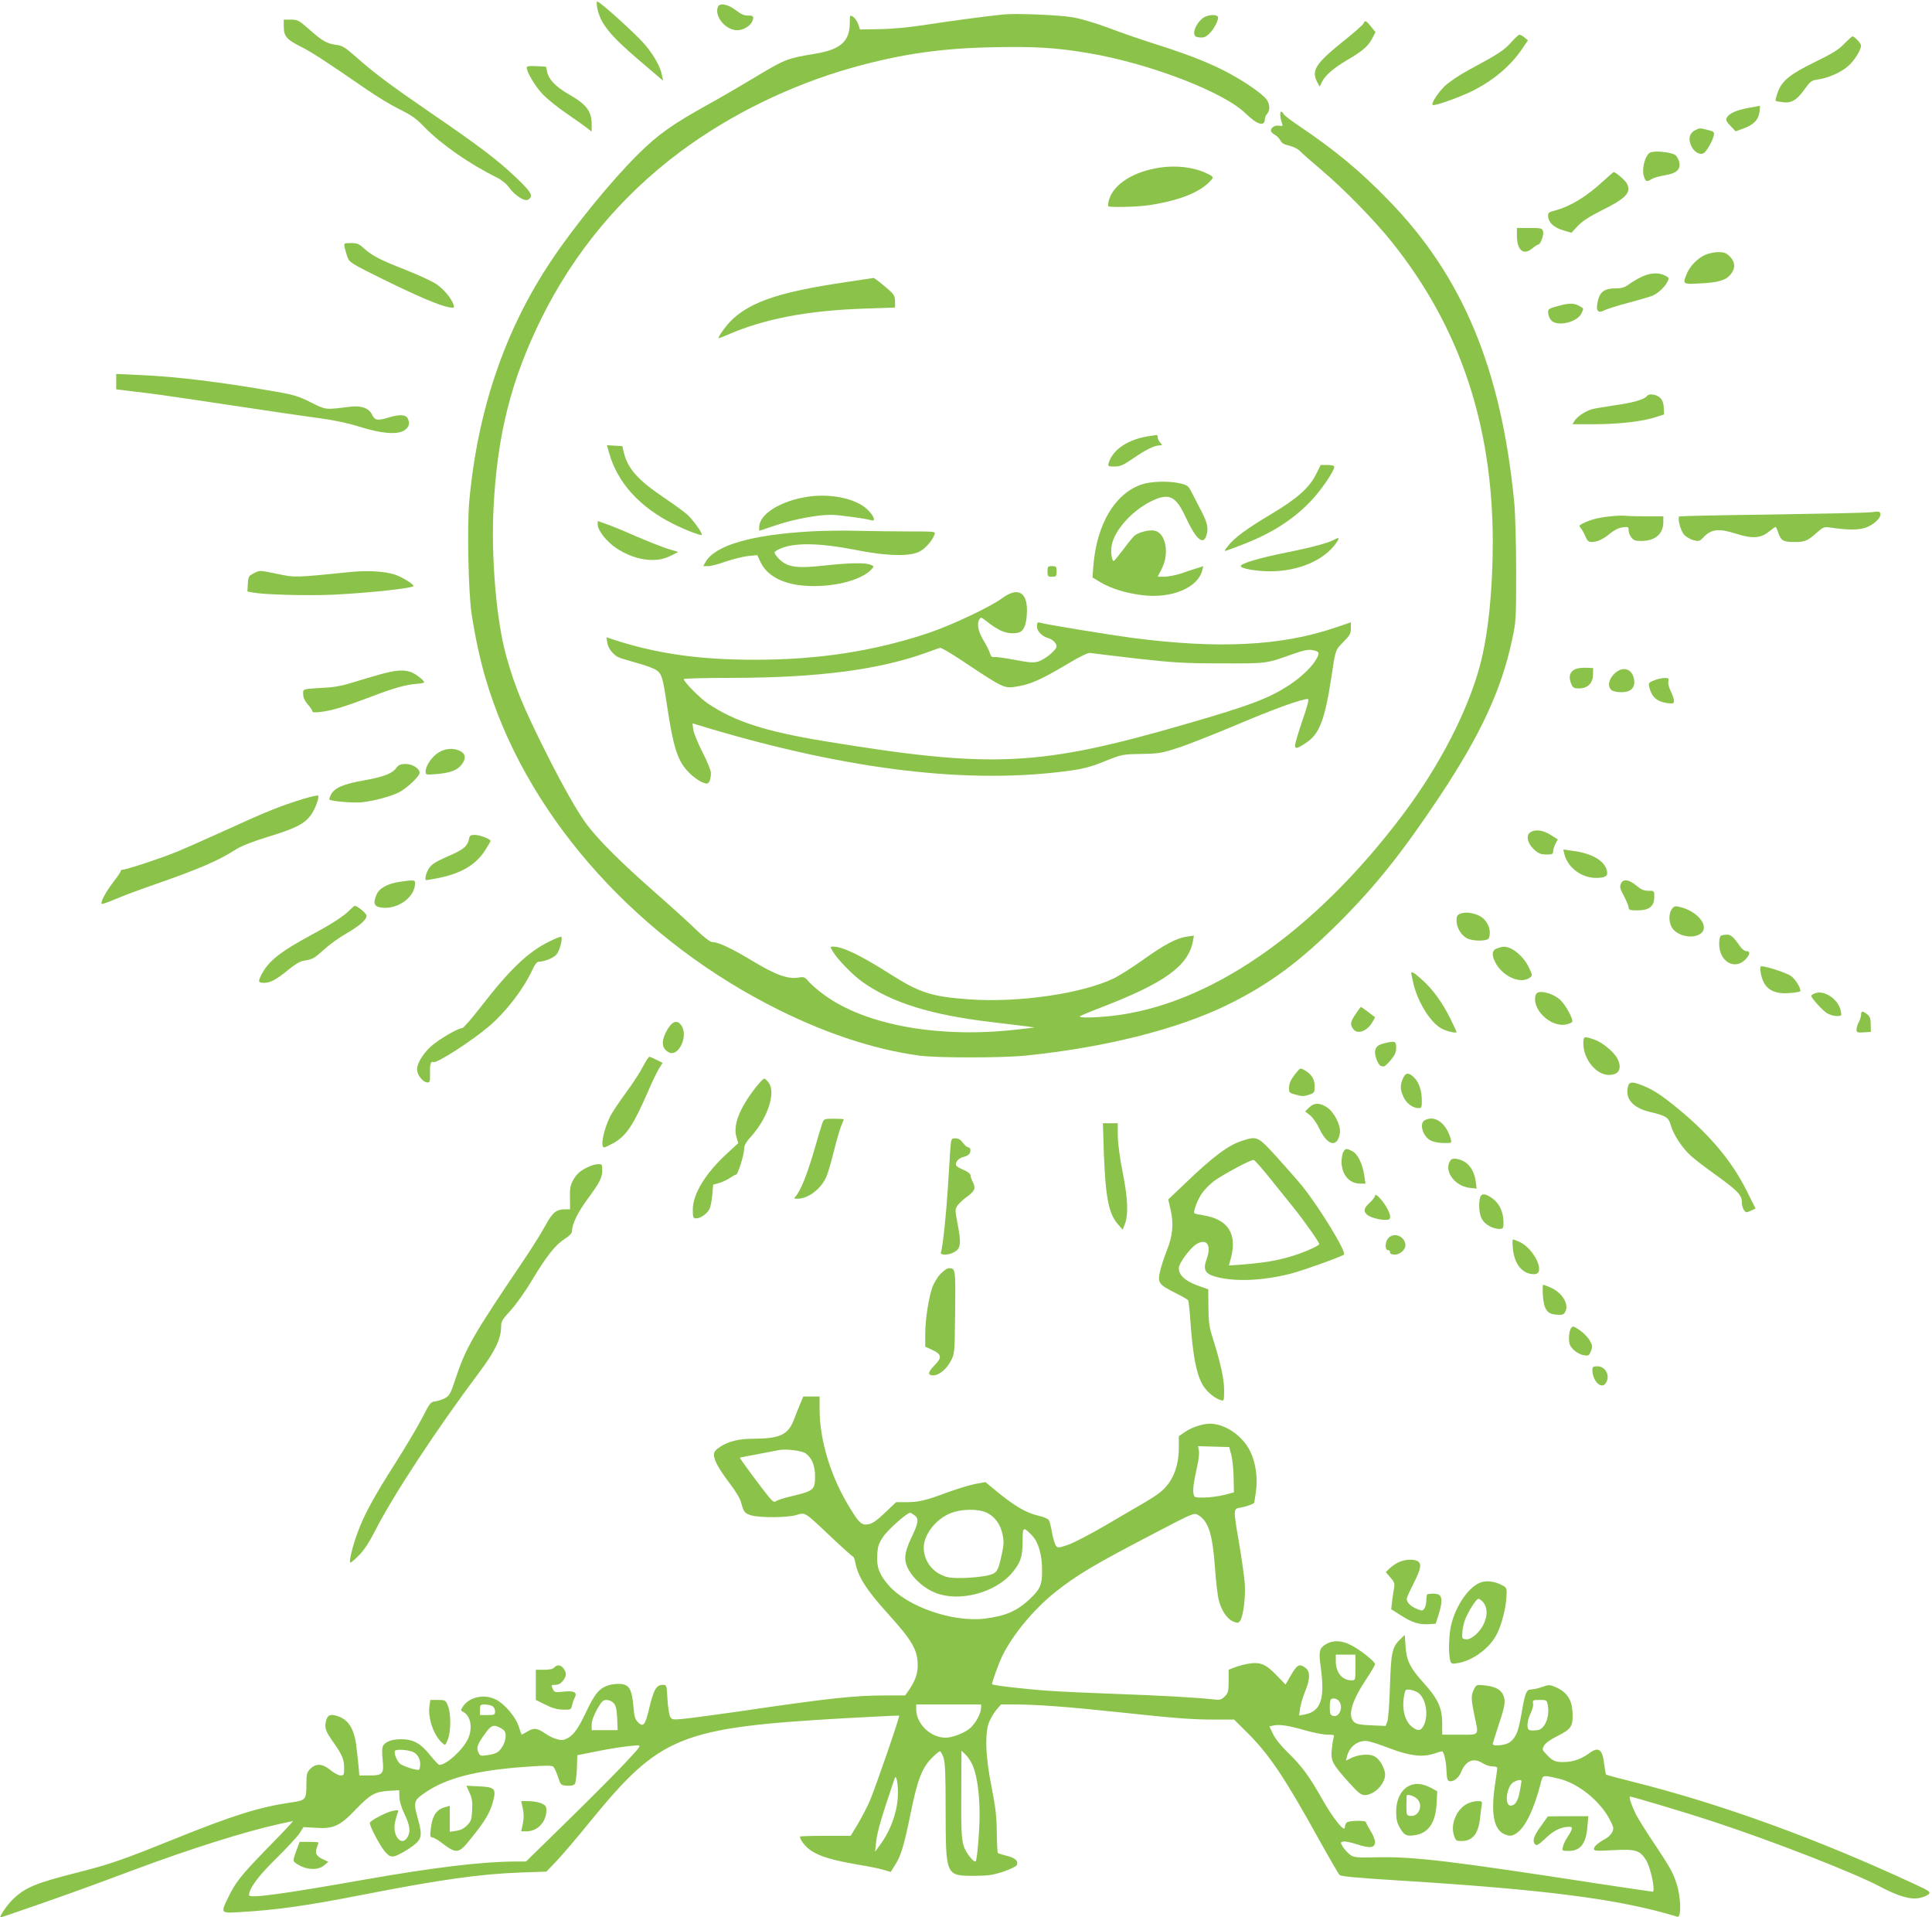 <?xml version="1.0" standalone="no"?>
<!DOCTYPE svg PUBLIC "-//W3C//DTD SVG 20010904//EN"
 "http://www.w3.org/TR/2001/REC-SVG-20010904/DTD/svg10.dtd">
<svg version="1.0" xmlns="http://www.w3.org/2000/svg"
 width="1280pt" height="1270pt" viewBox="0 0 1280 1270"
 preserveAspectRatio="xMidYMid meet">
<g transform="translate(0,1270) scale(0.1,-0.1)"
fill="#8bc34a" stroke="none">
<path d="M3956 12653 c19 -107 83 -186 284 -357 58 -49 116 -99 129 -110 l24
-21 -7 35 c-10 56 -51 130 -112 203 -54 65 -299 287 -317 287 -4 0 -5 -17 -1
-37z"/>
<path d="M4756 12654 c-24 -63 51 -154 128 -154 53 0 106 42 106 83 0 11 -10
15 -34 14 -25 -1 -47 9 -82 36 -52 40 -107 50 -118 21z"/>
<path d="M6645 12604 c-121 -13 -313 -38 -490 -65 -133 -21 -243 -31 -329 -32
l-128 -2 -12 34 c-6 19 -21 41 -33 49 -23 14 -23 14 -23 -40 0 -121 -61 -176
-225 -203 -197 -33 -202 -36 -422 -168 -76 -46 -205 -121 -288 -167 -242 -134
-336 -201 -471 -335 -177 -176 -423 -478 -572 -702 -307 -458 -488 -990 -543
-1593 -15 -168 -6 -610 16 -750 25 -159 54 -293 91 -420 255 -876 954 -1683
1869 -2161 350 -183 694 -299 1005 -341 121 -16 546 -16 705 0 530 54 1012
176 1341 338 276 136 478 286 740 548 241 242 411 455 659 826 272 409 411
707 482 1038 27 124 28 134 28 457 0 188 -6 386 -13 460 -86 881 -340 1493
-832 1998 -189 195 -356 333 -598 496 -51 34 -96 69 -99 77 -3 8 -10 14 -15
14 -11 0 -6 -48 7 -81 5 -13 1 -15 -19 -12 -28 6 -56 -11 -56 -33 0 -7 12 -19
26 -27 14 -7 31 -24 37 -38 9 -17 26 -27 59 -34 26 -6 56 -21 70 -35 13 -14
78 -71 144 -127 149 -126 351 -333 467 -478 449 -562 666 -1208 667 -1985 0
-318 -30 -610 -84 -815 -81 -303 -266 -663 -509 -987 -591 -787 -1290 -1269
-1939 -1338 -117 -12 -215 -13 -203 -1 6 4 66 30 135 56 427 164 584 277 614
444 l6 34 -47 -7 c-67 -9 -148 -52 -288 -152 -66 -47 -150 -101 -187 -120
-207 -104 -639 -168 -973 -143 -244 18 -323 43 -522 170 -196 124 -311 179
-373 179 -21 0 -21 0 -3 -31 30 -52 132 -157 197 -203 194 -138 456 -219 856
-266 96 -12 200 -24 230 -28 l55 -8 -105 -12 c-522 -62 -1016 26 -1292 230
-37 27 -81 65 -98 84 -28 33 -34 35 -70 29 -70 -12 -153 18 -306 111 -140 84
-225 124 -265 124 -13 0 -54 31 -103 78 -44 44 -175 162 -291 264 -209 184
-354 328 -432 430 -61 79 -162 255 -283 498 -145 290 -198 419 -255 621 -66
234 -102 651 -85 989 25 482 116 842 314 1245 217 441 529 816 922 1109 330
246 729 441 1134 556 325 91 586 130 938 137 278 6 421 -3 629 -38 406 -68
901 -258 1046 -401 75 -74 127 -89 127 -37 0 11 7 27 15 35 21 22 19 67 -6 98
-26 33 -121 101 -225 159 -121 68 -270 129 -485 197 -107 34 -257 85 -334 115
-83 31 -179 60 -235 70 -91 16 -381 28 -465 19z"/>
<path d="M7980 12587 c-34 -17 -72 -76 -68 -107 2 -20 9 -26 37 -28 25 -3 40
3 62 24 30 29 59 82 59 108 0 20 -53 22 -90 3z"/>
<path d="M1880 12528 c0 -68 17 -88 109 -135 79 -40 162 -94 448 -291 61 -42
155 -99 210 -126 79 -39 112 -62 168 -121 111 -113 297 -242 475 -330 34 -17
65 -42 82 -66 37 -52 104 -96 126 -82 38 23 25 48 -79 147 -124 118 -246 210
-569 431 -265 182 -371 261 -495 371 -69 61 -87 72 -128 77 -63 9 -88 23 -177
101 -70 62 -78 66 -122 66 l-48 0 0 -42z"/>
<path d="M9034 12545 c-4 -9 -59 -58 -124 -110 -194 -155 -223 -201 -184 -277
l17 -32 18 36 c22 42 77 89 169 143 97 57 134 89 160 138 l23 44 -29 36 c-32
41 -42 45 -50 22z"/>
<path d="M10012 12420 c-45 -52 -87 -79 -273 -179 -71 -38 -136 -82 -166 -110
-49 -49 -92 -115 -81 -126 9 -10 183 52 268 95 136 69 248 164 323 274 l40 59
-23 19 c-12 10 -27 18 -34 18 -6 -1 -30 -23 -54 -50z"/>
<path d="M12219 12411 c-35 -38 -76 -64 -193 -121 -168 -82 -223 -126 -249
-205 -10 -27 -15 -50 -13 -53 2 -2 23 -6 47 -9 57 -8 94 14 145 86 38 52 46
59 86 64 70 10 155 47 202 89 41 35 86 107 86 137 0 14 -45 61 -57 60 -4 0
-28 -22 -54 -48z"/>
<path d="M3490 12252 c0 -32 58 -127 109 -180 31 -31 99 -86 151 -121 52 -36
112 -78 133 -94 l37 -29 0 46 c0 90 -33 134 -156 204 -83 48 -130 98 -139 146
l-7 34 -64 4 c-48 2 -64 0 -64 -10z"/>
<path d="M11584 11985 c-79 -14 -129 -36 -143 -64 -9 -15 -4 -26 24 -55 l34
-36 54 20 c67 25 97 56 104 109 3 23 4 41 2 40 -2 0 -36 -7 -75 -14z"/>
<path d="M11230 11837 c-36 -18 -46 -54 -27 -100 18 -43 59 -67 85 -51 20 13
57 78 66 115 5 25 2 28 -39 38 -54 14 -54 14 -85 -2z"/>
<path d="M10934 11690 c-34 -14 -60 -111 -42 -161 11 -33 19 -35 51 -15 12 8
51 19 87 25 78 13 105 38 96 86 -4 16 -14 37 -24 46 -20 20 -136 33 -168 19z"/>
<path d="M7685 11590 c-175 -26 -306 -109 -337 -212 -6 -21 -9 -41 -5 -44 9
-9 192 -5 270 7 207 31 350 90 416 172 12 15 8 19 -41 42 -83 38 -196 51 -303
35z"/>
<path d="M10625 11503 c-116 -107 -220 -170 -325 -198 -41 -11 -45 -14 -43
-40 3 -40 39 -73 101 -91 l53 -16 42 45 c29 31 76 62 154 101 168 83 204 122
170 183 -12 21 -74 74 -86 73 -3 -1 -33 -26 -66 -57z"/>
<path d="M10050 11140 c0 -98 43 -134 101 -86 17 14 35 26 40 26 15 0 39 64
32 88 -5 20 -12 22 -89 22 l-84 0 0 -50z"/>
<path d="M2283 11063 c3 -16 12 -45 19 -66 14 -36 24 -42 236 -147 234 -115
372 -173 435 -185 37 -6 38 -5 32 17 -13 39 -62 100 -111 134 -26 19 -118 61
-203 95 -171 67 -225 94 -281 145 -31 29 -45 34 -85 34 -46 0 -47 -1 -42 -27z"/>
<path d="M11295 11011 c-49 -23 -99 -74 -119 -123 -30 -71 -29 -72 92 -65 120
6 168 21 200 62 31 39 28 80 -7 116 -25 24 -38 29 -78 29 -26 0 -66 -9 -88
-19z"/>
<path d="M10875 10866 c-27 -13 -65 -36 -84 -50 -28 -20 -46 -26 -88 -26 -66
0 -99 -20 -113 -69 -21 -75 -8 -101 38 -77 18 9 89 32 159 50 71 19 142 40
158 46 36 14 82 55 101 92 14 26 13 28 -15 43 -43 22 -98 18 -156 -9z"/>
<path d="M5595 10830 c-416 -62 -607 -124 -736 -239 -45 -41 -111 -131 -95
-131 2 0 26 10 53 21 245 107 529 162 912 175 l201 7 0 39 c0 31 -7 46 -28 66
-35 33 -109 92 -114 91 -2 0 -88 -13 -193 -29z"/>
<path d="M10315 10671 c-57 -16 -60 -18 -58 -46 1 -16 11 -38 22 -49 42 -41
172 -10 199 49 16 34 16 32 -18 50 -36 19 -69 18 -145 -4z"/>
<path d="M770 10172 l0 -51 43 -5 c23 -3 101 -13 172 -21 72 -9 319 -45 550
-80 231 -35 490 -73 575 -84 103 -14 194 -33 270 -57 147 -46 250 -55 298 -25
33 22 40 47 22 82 -13 23 -55 25 -124 4 -75 -23 -93 -20 -111 19 -21 43 -72
61 -147 52 -165 -21 -156 -22 -257 28 -79 40 -113 51 -229 71 -370 65 -668
101 -904 111 l-158 7 0 -51z"/>
<path d="M10911 10076 c-19 -23 -94 -44 -216 -61 -60 -9 -126 -20 -146 -25
-44 -12 -97 -47 -117 -77 l-14 -23 143 0 c161 0 326 19 409 47 l55 18 -2 44
c-2 51 -23 78 -69 87 -21 4 -34 1 -43 -10z"/>
<path d="M7625 9813 c-146 -19 -252 -88 -280 -180 -6 -21 -3 -23 39 -23 38 0
57 8 124 54 84 58 141 86 175 86 19 0 19 1 4 18 -10 10 -17 26 -17 35 0 9 -3
16 -7 16 -5 -1 -21 -4 -38 -6z"/>
<path d="M4036 9698 c56 -196 201 -356 424 -468 83 -42 190 -82 190 -72 0 18
-59 99 -97 134 -23 20 -90 69 -150 109 -174 117 -242 192 -269 298 l-11 46
-51 3 -51 3 15 -53z"/>
<path d="M8719 9558 c-46 -90 -123 -159 -295 -262 -166 -99 -245 -157 -288
-212 -28 -36 -28 -36 -5 -29 13 4 68 25 122 46 181 72 320 162 433 282 67 69
154 198 154 225 0 8 -17 12 -45 12 l-45 0 -31 -62z"/>
<path d="M7563 9491 c-177 -61 -296 -262 -319 -536 l-6 -80 53 -32 c72 -42
165 -71 275 -85 194 -25 370 48 399 164 l7 28 -43 -14 c-24 -7 -72 -23 -106
-35 -34 -11 -83 -21 -108 -21 l-45 0 27 53 c52 101 27 236 -47 252 -34 8 -108
-11 -134 -33 -10 -10 -43 -49 -72 -89 -30 -39 -58 -74 -63 -78 -14 -8 -24 58
-16 102 18 100 133 228 258 291 122 60 166 40 234 -107 64 -138 112 -182 133
-125 19 48 11 91 -32 171 -22 43 -51 99 -64 124 -21 41 -28 46 -74 57 -76 18
-196 14 -257 -7z"/>
<path d="M5359 9411 c-184 -26 -329 -115 -329 -203 l0 -24 114 38 c116 39 271
68 361 68 49 0 232 -25 268 -36 32 -10 18 28 -27 72 -74 70 -235 106 -387 85z"/>
<path d="M12395 9307 c-33 -4 -331 -10 -662 -15 -331 -4 -604 -10 -608 -13
-12 -13 9 -92 31 -119 13 -15 41 -32 63 -38 36 -9 42 -7 63 15 56 60 103 65
223 27 104 -33 160 -30 215 15 21 17 41 31 44 31 2 0 10 -16 16 -35 19 -56 33
-65 108 -65 72 0 86 6 156 68 34 30 42 33 80 28 115 -17 185 -18 234 -2 55 19
105 65 100 92 -3 17 -9 18 -63 11z"/>
<path d="M10660 9279 c-78 -9 -126 -22 -173 -46 -26 -13 -27 -16 -14 -31 8 -9
22 -34 30 -54 13 -30 22 -38 41 -38 38 0 76 17 124 57 27 22 57 37 82 40 37 5
40 4 40 -20 0 -13 8 -35 19 -48 15 -19 28 -23 69 -22 89 1 142 47 142 126 l0
37 -114 0 c-62 0 -126 2 -142 4 -16 2 -63 0 -104 -5z"/>
<path d="M3960 9226 c0 -39 58 -113 122 -156 121 -81 261 -102 358 -53 l54 27
-70 21 c-38 12 -134 50 -213 84 -79 35 -167 71 -197 81 l-54 19 0 -23z"/>
<path d="M5369 9180 c-388 -22 -628 -91 -693 -200 l-17 -30 33 0 c18 0 71 14
118 31 47 16 112 32 146 36 l61 6 22 -47 c42 -86 137 -140 274 -154 184 -19
391 30 461 107 18 20 18 21 -8 31 -39 14 -138 12 -305 -6 -180 -20 -241 -12
-297 41 -20 19 -34 40 -32 47 2 7 29 22 59 32 91 32 256 27 464 -14 224 -45
377 -48 442 -11 39 23 80 71 96 114 6 16 -6 17 -166 17 -95 0 -248 2 -342 4
-93 3 -236 1 -316 -4z"/>
<path d="M8847 9129 c-44 -25 -147 -53 -322 -88 -183 -37 -305 -73 -305 -91 0
-16 108 -35 200 -34 185 1 351 73 431 185 24 34 23 42 -4 28z"/>
<path d="M6940 8915 c0 -32 2 -35 30 -35 28 0 30 3 30 35 0 32 -2 35 -30 35
-28 0 -30 -3 -30 -35z"/>
<path d="M1680 8902 c-32 -16 -35 -21 -38 -68 l-3 -52 38 -7 c74 -14 360 -22
533 -14 239 12 530 43 530 58 -1 12 -76 59 -121 74 -68 23 -180 30 -299 18
-370 -37 -364 -37 -479 -13 -127 26 -118 26 -161 4z"/>
<path d="M6640 8738 c-82 -60 -337 -180 -492 -232 -361 -120 -728 -176 -1147
-176 -364 0 -641 39 -920 128 l-63 21 5 -36 c6 -36 36 -76 71 -95 10 -6 65
-22 121 -38 57 -15 117 -37 134 -49 36 -26 42 -47 70 -233 41 -272 68 -359
133 -432 39 -45 102 -86 131 -86 16 0 27 29 27 72 0 14 -25 76 -56 136 -31 61
-58 128 -61 150 l-5 41 98 -30 c946 -282 1743 -376 2407 -283 86 12 139 26
227 62 113 45 117 46 240 48 113 2 136 5 240 39 63 20 241 90 395 155 245 104
428 170 470 170 9 0 -2 -44 -36 -142 -27 -79 -49 -153 -49 -165 0 -27 18 -22
83 24 79 55 116 154 157 423 28 189 26 182 80 238 43 43 50 56 50 90 l0 40
-112 -38 c-354 -119 -770 -139 -1337 -65 -170 23 -573 89 -613 101 -14 4 -18
-1 -18 -25 0 -31 31 -64 73 -77 31 -9 57 -34 57 -55 0 -24 -76 -87 -122 -101
-32 -9 -58 -7 -153 11 -63 12 -124 21 -136 19 -17 -2 -24 3 -30 24 -4 15 -23
54 -43 86 -36 60 -46 111 -26 142 8 12 13 11 37 -8 92 -74 144 -94 213 -84 42
6 62 52 64 144 2 128 -62 161 -164 86z m-377 -345 c18 -9 91 -55 162 -103 211
-140 230 -149 295 -140 105 15 171 44 364 159 78 46 126 69 140 66 12 -2 149
-19 306 -37 253 -28 316 -32 565 -32 304 -1 292 -2 477 64 66 23 97 29 123 24
44 -8 49 -16 31 -51 -27 -53 -98 -123 -179 -177 -136 -90 -261 -138 -684 -260
-979 -284 -1286 -298 -2402 -115 -391 64 -597 131 -772 250 -53 36 -159 143
-159 161 0 4 145 8 323 8 569 1 976 54 1293 170 44 16 80 29 82 29 2 1 17 -6
35 -16z"/>
<path d="M10440 8269 c-41 -17 -51 -53 -28 -104 9 -20 18 -25 49 -25 57 0 92
34 93 91 l1 44 -45 2 c-25 1 -56 -2 -70 -8z"/>
<path d="M10694 8236 c-38 -38 -45 -84 -17 -107 9 -8 38 -14 65 -14 64 0 93
30 84 85 -12 73 -77 91 -132 36z"/>
<path d="M2525 8235 c-49 -14 -135 -39 -190 -56 -77 -24 -125 -32 -212 -36
-95 -5 -113 -8 -114 -22 -3 -37 5 -57 32 -89 16 -18 29 -38 29 -44 0 -7 17 -8
53 -4 80 10 157 34 327 98 161 62 245 85 318 89 23 2 42 6 42 9 0 14 -57 58
-89 69 -50 16 -95 13 -196 -14z"/>
<path d="M10958 8193 c-34 -13 -37 -18 -32 -42 17 -68 50 -98 119 -108 41 -5
45 -4 45 16 0 12 -9 40 -21 63 -11 22 -19 51 -16 64 4 21 1 24 -27 23 -17 0
-48 -7 -68 -16z"/>
<path d="M2906 7716 c-43 -26 -86 -88 -86 -125 0 -24 1 -24 75 -18 89 8 134
25 163 62 31 39 28 71 -8 90 -42 22 -99 19 -144 -9z"/>
<path d="M2626 7614 c-27 -38 -85 -60 -220 -84 -131 -23 -190 -49 -213 -93 -8
-16 -13 -31 -11 -33 11 -11 160 -24 213 -18 77 7 195 39 247 65 53 27 138 107
138 130 0 29 -48 59 -94 59 -32 -1 -45 -6 -60 -26z"/>
<path d="M2015 7410 c-158 -48 -237 -80 -547 -221 -119 -54 -255 -114 -302
-133 -100 -41 -328 -116 -351 -116 -8 0 -15 -4 -15 -9 0 -6 -23 -40 -51 -76
-50 -65 -85 -132 -75 -142 3 -3 43 11 90 31 47 21 161 63 253 95 305 106 430
160 550 237 33 21 112 52 211 82 180 55 240 85 282 144 28 39 55 110 48 128
-2 4 -43 -5 -93 -20z"/>
<path d="M10136 7185 c-28 -21 -14 -76 30 -114 28 -25 44 -31 79 -31 39 0 45
3 45 20 0 12 7 34 15 51 l16 29 -48 30 c-52 33 -105 39 -137 15z"/>
<path d="M3107 7142 c-10 -48 -38 -71 -142 -115 -77 -34 -105 -51 -122 -77
-20 -28 -32 -80 -19 -80 2 0 38 6 79 14 149 29 248 87 308 179 21 33 39 63 39
67 0 12 -71 40 -104 40 -29 0 -34 -4 -39 -28z"/>
<path d="M10364 7044 c21 -89 112 -158 208 -159 65 0 83 12 74 49 -17 67 -102
115 -231 131 l-58 8 7 -29z"/>
<path d="M2648 6859 c-81 -12 -136 -42 -154 -86 -23 -55 -16 -77 29 -84 109
-17 227 67 227 161 0 22 -8 23 -102 9z"/>
<path d="M10739 6847 c-9 -20 -6 -34 20 -82 17 -32 31 -66 31 -76 0 -16 8 -19
60 -19 77 0 110 27 110 90 0 40 0 40 -39 40 -30 0 -49 8 -81 35 -49 41 -86 45
-101 12z"/>
<path d="M2319 6674 c-36 -39 -119 -93 -257 -167 -207 -112 -285 -174 -331
-265 -23 -45 -20 -52 21 -52 39 0 81 23 158 86 40 34 77 56 100 60 62 10 71
15 136 74 35 32 101 80 147 106 93 54 140 96 135 121 -3 16 -61 63 -78 63 -3
0 -17 -12 -31 -26z"/>
<path d="M11076 6678 c-19 -27 -21 -77 -4 -113 27 -60 135 -89 192 -51 69 45
-16 154 -141 180 -25 6 -34 3 -47 -16z"/>
<path d="M9678 6649 c-24 -9 -28 -16 -28 -47 0 -46 30 -96 69 -117 41 -21 137
-20 145 1 20 52 -9 121 -63 148 -39 20 -92 27 -123 15z"/>
<path d="M11403 6503 c-8 -3 -13 -24 -13 -55 0 -118 104 -178 176 -101 29 31
31 53 4 53 -10 0 -27 12 -37 26 -48 68 -65 84 -91 83 -15 0 -33 -3 -39 -6z"/>
<path d="M3644 6466 c-143 -69 -262 -182 -453 -428 -63 -82 -121 -148 -129
-148 -28 0 -156 -75 -208 -122 -62 -58 -99 -126 -89 -166 8 -35 43 -72 67 -72
16 0 18 8 17 59 -2 59 5 86 21 76 20 -12 255 139 371 238 116 100 227 246 286
373 15 34 31 54 41 54 38 0 96 23 118 47 21 22 44 107 32 118 -2 3 -36 -10
-74 -29z"/>
<path d="M9918 6418 c-33 -11 -37 -42 -12 -91 47 -94 168 -148 229 -103 19 14
19 15 -5 66 -35 76 -115 142 -168 139 -9 0 -29 -5 -44 -11z"/>
<path d="M11665 6258 c17 -102 75 -144 187 -136 38 3 71 8 74 11 11 11 -26 76
-58 101 -29 21 -164 66 -200 66 -6 0 -7 -18 -3 -42z"/>
<path d="M9350 6253 c0 -5 7 -36 15 -71 28 -117 108 -248 179 -291 32 -20 106
-38 106 -27 0 4 -19 43 -41 89 -55 109 -116 194 -186 256 -54 49 -73 60 -73
44z"/>
<path d="M10176 6114 c-35 -92 93 -220 199 -200 19 4 37 11 41 17 10 16 -44
115 -81 148 -53 46 -147 67 -159 35z"/>
<path d="M12023 6120 c-13 -5 -23 -12 -23 -16 0 -15 75 -97 104 -115 17 -10
46 -19 65 -19 32 0 33 1 27 33 -15 78 -111 143 -173 117z"/>
<path d="M8981 5983 c-36 -53 -38 -72 -13 -102 26 -32 84 -13 119 40 14 22 24
40 22 42 -2 1 -23 17 -46 35 -23 17 -44 32 -46 32 -3 0 -19 -21 -36 -47z"/>
<path d="M12330 5978 c-1 -13 -7 -34 -15 -48 -8 -14 -14 -35 -15 -48 0 -21 4
-23 48 -20 l47 3 -1 49 c0 38 -5 53 -23 67 -30 25 -41 24 -41 -3z"/>
<path d="M4420 5878 c-41 -73 -38 -122 10 -148 65 -35 133 108 84 178 -27 39
-60 29 -94 -30z"/>
<path d="M10490 5788 c1 -105 85 -208 170 -208 67 0 89 44 55 109 -22 43 -100
108 -152 125 -69 24 -73 22 -73 -26z"/>
<path d="M9173 5790 c-46 -10 -63 -28 -63 -62 0 -32 25 -87 40 -89 6 -1 14 -2
19 -3 4 -1 25 19 45 42 28 34 36 53 36 83 0 43 -8 46 -77 29z"/>
<path d="M4261 5638 c-17 -35 -67 -112 -112 -173 -44 -60 -91 -130 -104 -155
-46 -90 -70 -210 -42 -210 6 0 35 14 64 30 83 48 130 118 228 344 26 61 58
127 71 148 l24 38 -40 20 c-21 11 -43 20 -48 20 -5 0 -23 -28 -41 -62z"/>
<path d="M8590 5597 c-38 -46 -49 -69 -50 -104 0 -29 4 -33 38 -42 47 -14 62
-14 101 0 28 10 31 15 31 54 0 47 -21 80 -66 106 -28 16 -30 16 -54 -14z"/>
<path d="M9294 5555 c-19 -45 -18 -71 5 -122 20 -43 62 -73 101 -73 17 0 20 6
20 48 0 67 -18 121 -50 154 -38 37 -58 35 -76 -7z"/>
<path d="M5005 5495 c-107 -138 -149 -248 -126 -326 l12 -41 -75 -69 c-143
-132 -226 -268 -226 -371 0 -54 2 -58 24 -58 27 0 71 31 87 62 6 12 14 52 18
91 l6 70 42 12 c22 7 55 22 71 34 17 11 34 21 39 21 12 1 53 131 53 169 0 25
12 46 51 89 106 119 160 286 112 350 -10 14 -23 27 -29 28 -5 2 -31 -26 -59
-61z"/>
<path d="M10786 5504 c-21 -81 31 -142 145 -169 108 -26 124 -36 139 -90 18
-63 76 -151 136 -204 27 -24 96 -77 154 -118 149 -107 180 -138 180 -183 0
-20 6 -45 14 -55 13 -18 16 -18 45 -5 l32 15 -60 120 c-96 191 -237 361 -441
531 -110 91 -171 133 -240 161 -73 30 -96 30 -104 -3z"/>
<path d="M8673 5364 l-26 -26 32 -25 c18 -14 46 -54 62 -89 54 -114 120 -128
136 -30 8 49 -36 138 -85 171 -48 32 -86 32 -119 -1z"/>
<path d="M5449 5263 c-6 -16 -31 -98 -55 -183 -45 -154 -90 -268 -121 -302
-15 -17 -14 -18 13 -18 70 1 156 67 190 148 9 20 31 96 49 168 18 72 40 148
49 169 9 20 16 39 16 41 0 2 -29 4 -65 4 -62 0 -66 -1 -76 -27z"/>
<path d="M9438 5279 c-37 -21 -11 -107 40 -133 26 -13 68 -19 119 -17 19 1 21
5 14 29 -30 105 -108 159 -173 121z"/>
<path d="M7313 5068 c11 -296 32 -406 92 -475 l33 -38 12 30 c27 65 23 171
-10 340 -20 98 -33 194 -34 247 l-1 88 -49 0 -49 0 6 -192z"/>
<path d="M6296 5088 c-3 -40 -10 -154 -16 -253 -11 -177 -34 -398 -46 -429 -8
-21 46 -22 85 -1 47 24 51 56 24 196 -16 82 -16 89 1 114 10 14 37 40 62 58
52 37 60 56 40 96 -9 17 -16 37 -16 46 0 9 -18 24 -44 35 -24 10 -47 23 -50
29 -11 18 12 48 41 56 15 3 34 11 40 17 18 14 16 48 -1 48 -8 0 -24 14 -36 30
-15 21 -30 30 -50 30 -28 0 -28 -1 -34 -72z"/>
<path d="M8233 5145 c-93 -28 -197 -106 -385 -287 l-108 -103 16 -70 c21 -92
13 -171 -25 -267 -17 -42 -37 -104 -45 -137 -18 -77 -10 -89 97 -143 45 -22
85 -45 89 -51 3 -6 9 -58 13 -116 18 -271 47 -406 102 -471 29 -35 69 -65 101
-74 21 -7 22 -6 22 67 0 75 -22 173 -76 347 -23 71 -27 105 -28 202 l-1 118
-73 26 c-81 30 -122 68 -122 114 0 34 78 138 121 162 67 36 96 -12 63 -103
-25 -68 -10 -97 61 -116 126 -34 306 -27 490 19 81 20 343 114 359 128 18 17
-163 314 -279 457 -26 32 -99 115 -163 186 -128 141 -133 143 -229 112z m177
-245 c51 -63 125 -156 165 -205 71 -89 165 -223 165 -235 0 -12 -104 -58 -190
-83 -90 -27 -181 -42 -321 -53 l-87 -6 14 53 c41 158 -21 253 -183 279 -31 5
-58 11 -60 14 -9 9 19 85 48 129 17 25 54 63 82 84 60 44 247 144 263 140 7
-1 53 -54 104 -117z"/>
<path d="M8899 5068 c-6 -12 -11 -41 -11 -65 2 -86 52 -143 125 -143 l34 0 -9
58 c-12 76 -43 139 -79 157 -38 20 -46 19 -60 -7z"/>
<path d="M9612 5017 c-52 -65 21 -173 125 -185 l46 -5 -6 48 c-8 56 -32 101
-67 125 -33 24 -86 33 -98 17z"/>
<path d="M3930 4983 c-67 -23 -102 -49 -128 -91 -23 -41 -27 -57 -26 -124 l1
-78 -27 0 c-65 0 -88 -18 -137 -108 -26 -48 -94 -157 -152 -242 -325 -481
-373 -564 -441 -766 -36 -109 -42 -119 -74 -136 -20 -10 -49 -19 -65 -21 -27
-2 -35 -12 -83 -107 -30 -58 -110 -193 -178 -300 -143 -224 -209 -346 -250
-459 -36 -98 -61 -201 -48 -201 5 0 30 21 56 48 32 31 68 86 107 162 120 236
407 672 690 1050 106 141 145 223 145 304 0 33 9 48 63 106 34 37 97 125 139
196 99 164 155 236 218 277 35 22 50 39 50 54 0 45 39 124 102 210 83 112 98
143 98 193 0 35 -3 40 -22 39 -13 0 -30 -3 -38 -6z"/>
<path d="M9110 4780 c0 -8 -16 -28 -35 -46 -38 -35 -43 -54 -20 -78 19 -18 78
-36 123 -36 27 0 32 4 32 23 0 13 -13 43 -28 68 -34 52 -72 89 -72 69z"/>
<path d="M9806 4768 c-12 -47 -6 -113 14 -146 21 -35 72 -62 115 -62 20 0 25
5 26 28 3 79 -25 142 -80 179 -43 29 -67 29 -75 1z"/>
<path d="M9198 4499 c-22 -24 -24 -79 -3 -79 8 0 15 -7 15 -15 0 -10 10 -15
30 -15 38 0 76 36 71 68 -7 56 -77 81 -113 41z"/>
<path d="M10023 4432 c9 -106 64 -172 141 -172 81 0 0 174 -101 216 -18 8 -35
14 -39 14 -4 0 -4 -26 -1 -58z"/>
<path d="M6231 4262 c-20 -21 -44 -61 -54 -89 -25 -71 -47 -213 -47 -310 l0
-83 48 -22 c62 -30 64 -50 12 -103 -44 -45 -46 -65 -6 -65 37 0 88 42 115 95
26 49 26 52 29 324 3 289 3 290 -42 291 -11 0 -35 -17 -55 -38z"/>
<path d="M10222 4119 c7 -94 28 -123 91 -127 38 -3 48 0 57 19 28 51 -22 130
-102 163 -21 9 -40 16 -44 16 -4 0 -4 -32 -2 -71z"/>
<path d="M10409 3903 c-8 -9 -14 -38 -14 -64 0 -41 5 -54 30 -79 18 -18 46
-33 66 -36 33 -6 37 -4 49 26 12 29 11 37 -6 68 -10 20 -40 51 -65 69 -43 30
-48 32 -60 16z"/>
<path d="M10550 3625 c0 -70 57 -129 87 -89 34 46 3 114 -53 114 -30 0 -34 -3
-34 -25z"/>
<path d="M5302 3402 c-11 -26 -30 -72 -41 -103 -39 -103 -93 -128 -273 -129
-92 0 -157 -16 -212 -50 -35 -23 -46 -36 -46 -55 0 -37 32 -95 105 -191 37
-48 69 -101 75 -126 17 -64 24 -72 66 -85 57 -17 241 -16 300 2 61 18 51 24
229 -144 76 -72 142 -131 146 -131 5 0 11 -17 15 -37 18 -96 71 -180 216 -341
164 -181 198 -241 198 -345 0 -53 -18 -103 -57 -160 l-26 -37 -123 0 c-215 0
-373 -17 -999 -109 -148 -21 -304 -42 -347 -46 -73 -7 -77 -6 -89 16 -6 13
-14 65 -17 116 -5 90 -6 93 -28 93 -47 0 -63 -27 -99 -180 -21 -86 -35 -101
-68 -68 -19 19 -25 38 -30 101 -10 111 -25 143 -75 152 -22 3 -58 1 -80 -5
-69 -18 -100 -54 -162 -186 -56 -118 -88 -158 -142 -177 -25 -9 -80 9 -129 43
-52 35 -73 37 -118 9 -18 -11 -34 -19 -36 -17 -1 2 -10 26 -19 55 -21 62 -91
145 -149 175 -78 40 -178 19 -221 -47 -15 -23 -15 -25 4 -35 49 -26 63 -106
31 -177 -34 -73 -143 -173 -190 -173 -5 0 -33 29 -62 65 -63 79 -112 105 -193
105 -65 0 -111 -20 -121 -51 -4 -12 -4 -50 0 -84 10 -94 1 -105 -85 -105 l-69
0 -5 55 c-3 30 -8 81 -12 112 -12 129 -48 196 -117 222 -54 21 -75 14 -86 -24
-13 -47 -5 -70 44 -140 62 -88 75 -118 75 -175 0 -46 -2 -50 -24 -50 -13 0
-43 16 -66 35 -53 44 -96 47 -134 9 -23 -24 -26 -34 -26 -101 0 -104 -4 -108
-102 -122 -208 -30 -385 -85 -783 -246 -343 -138 -412 -162 -640 -220 -264
-67 -335 -96 -414 -170 -41 -38 -101 -125 -87 -125 9 0 462 158 601 210 77 28
201 74 275 102 384 143 738 255 973 307 l88 19 -17 -21 c-10 -12 -86 -92 -170
-177 -159 -164 -196 -211 -244 -312 -49 -102 -49 -101 82 -93 243 14 440 42
818 116 507 99 768 136 1038 146 l172 6 68 71 c37 39 137 156 222 261 467 571
594 622 1705 685 186 10 341 18 342 16 6 -5 -165 -500 -197 -571 -17 -38 -52
-105 -77 -147 l-47 -78 -168 0 c-92 0 -168 -2 -168 -5 0 -23 39 -71 78 -96 58
-37 141 -61 302 -89 69 -11 147 -27 173 -35 l48 -14 30 47 c39 61 59 130 103
345 44 217 74 294 136 359 25 26 51 48 57 48 5 0 16 -19 24 -42 11 -33 14
-113 14 -348 1 -436 0 -435 190 -435 93 1 123 5 193 28 46 16 86 35 89 44 11
27 -12 48 -68 61 -30 8 -56 16 -58 18 -3 2 -6 64 -7 137 -1 104 -8 166 -34
297 -42 209 -47 368 -14 440 11 25 33 60 48 78 l28 32 96 0 c144 0 364 -17
672 -50 385 -41 496 -50 646 -50 l130 0 83 -82 c149 -148 248 -294 480 -713
67 -121 128 -226 136 -234 9 -10 112 -19 396 -37 981 -61 1464 -124 1842 -240
28 -9 24 133 -7 225 -25 74 -41 102 -167 291 -42 63 -86 135 -99 159 -30 61
-51 121 -40 121 15 0 380 -109 540 -162 403 -132 944 -343 1115 -434 123 -65
205 -89 265 -75 24 5 50 16 58 25 14 14 6 20 -84 62 -651 303 -1288 535 -1884
684 -91 23 -167 43 -169 46 -3 2 -8 34 -13 70 -11 99 -38 117 -101 70 -48 -36
-104 -56 -162 -57 -59 -2 -78 6 -120 51 -28 29 -29 32 -15 58 10 17 43 41 92
65 90 45 102 65 96 161 -5 79 -38 128 -107 159 -44 19 -48 19 -92 4 -26 -10
-59 -17 -73 -17 -33 0 -42 -20 -66 -162 -20 -117 -36 -156 -76 -187 -27 -21
-114 -31 -114 -12 0 4 18 62 40 129 44 131 47 159 26 201 -18 33 -55 51 -123
58 -49 5 -52 4 -67 -25 -21 -40 -20 -68 3 -177 28 -135 37 -125 -98 -125
l-116 0 0 78 c-1 100 -28 160 -123 265 -90 99 -114 148 -120 244 l-5 74 -24
-23 c-59 -55 -67 -86 -74 -313 -4 -118 -11 -223 -18 -239 l-11 -28 -95 4 c-74
3 -98 8 -114 22 -44 40 -16 138 79 281 33 50 60 95 60 102 0 18 -108 103 -165
129 -62 30 -117 30 -161 3 -43 -26 -48 -48 -35 -143 31 -218 3 -301 -104 -322
l-38 -7 6 46 c4 25 18 74 32 109 35 84 37 134 6 159 -40 32 -57 24 -97 -45
l-37 -64 -61 63 c-72 75 -110 89 -192 74 -30 -6 -70 -17 -89 -25 l-35 -14 0
-76 c0 -67 -3 -78 -26 -101 -23 -22 -31 -25 -77 -19 -109 12 -353 26 -642 36
-165 6 -367 15 -450 21 -146 10 -365 35 -372 43 -5 5 45 142 69 191 72 142
204 302 344 415 146 117 264 187 662 394 260 136 263 137 290 121 69 -41 96
-128 112 -356 6 -86 17 -180 25 -209 18 -69 55 -124 95 -140 29 -12 34 -12 46
4 21 30 37 155 31 247 -4 47 -20 165 -37 263 -40 233 -40 232 8 240 40 7 92
26 92 33 0 2 5 35 11 74 13 88 -1 190 -38 266 -51 104 -167 183 -268 183 -47
0 -122 -25 -166 -56 l-39 -27 0 -77 c0 -130 -44 -232 -127 -297 -21 -17 -72
-49 -113 -73 -41 -24 -154 -89 -250 -146 -96 -56 -206 -113 -243 -126 -66 -22
-69 -22 -82 -5 -7 10 -18 48 -25 84 -6 37 -15 74 -20 83 -5 9 -33 22 -65 29
-91 21 -165 65 -309 185 l-47 39 -67 -12 c-36 -7 -118 -32 -182 -55 -147 -55
-194 -66 -276 -66 l-67 0 -73 -69 c-52 -50 -83 -72 -109 -77 -45 -8 -61 5
-120 101 -129 206 -205 452 -205 661 l0 84 -54 0 -54 0 -20 -48z m2855 -337
c8 -27 15 -95 16 -150 l2 -100 -65 -17 c-36 -9 -95 -17 -131 -17 -65 -1 -67 0
-72 27 -5 28 1 71 26 186 9 38 13 82 10 98 l-6 29 104 -3 103 -3 13 -50z
m-2819 8 c42 -31 62 -80 62 -154 0 -85 -11 -95 -142 -126 -56 -13 -109 -29
-116 -36 -12 -9 -20 -5 -44 23 -44 52 -200 262 -196 265 2 1 55 12 118 23 63
12 124 24 135 26 47 11 157 -2 183 -21z m1198 -392 c54 -25 92 -76 106 -144
10 -46 9 -69 -5 -132 -25 -118 -32 -127 -102 -142 -33 -7 -103 -14 -155 -15
-76 -1 -104 2 -140 19 -73 32 -120 104 -120 182 0 87 82 191 180 229 72 28
179 29 236 3z m-478 -17 c31 -22 28 -50 -19 -147 -50 -106 -54 -155 -16 -220
36 -62 108 -122 176 -148 155 -61 388 -1 501 127 60 69 75 110 75 211 0 102 3
104 62 43 42 -43 67 -126 67 -230 1 -96 -12 -126 -81 -191 -84 -80 -162 -113
-297 -130 -214 -26 -515 78 -640 222 -60 69 -79 119 -74 199 3 57 9 76 40 122
30 45 157 158 178 158 3 0 16 -7 28 -16z m2922 -1009 c0 -84 0 -85 -25 -85
-63 0 -105 51 -105 129 l0 41 65 0 65 0 0 -85z m422 -172 c47 -42 62 -145 32
-209 -20 -41 -41 -43 -83 -9 -47 41 -66 125 -46 216 7 29 9 31 42 26 20 -4 44
-14 55 -24z m-532 -49 c33 -39 4 -113 -39 -99 -17 5 -21 14 -21 54 0 26 3 51
7 54 11 12 40 7 53 -9z m-4804 -15 c14 -16 20 -40 23 -100 l3 -79 -86 0 -86 0
0 37 c0 23 13 59 35 100 31 54 40 63 64 63 16 0 36 -9 47 -21z m6189 -17 c13
-77 -22 -158 -70 -162 -57 -6 -65 -1 -65 35 0 20 9 54 21 77 11 22 19 51 16
64 -4 23 -1 24 44 24 47 0 47 0 54 -38z m-6994 -2 c11 -6 19 -21 19 -35 0 -23
-4 -25 -50 -25 l-50 0 0 35 c0 32 2 35 31 35 17 0 39 -5 50 -10z m3239 -12
c-1 -38 -35 -101 -73 -135 -35 -31 -118 -63 -161 -63 -101 0 -195 91 -196 188
l0 32 215 0 215 0 0 -22z m2146 -149 c56 -16 123 -29 149 -29 45 0 47 -1 40
-22 -4 -13 -9 -48 -12 -79 -7 -72 5 -94 108 -209 68 -76 86 -90 111 -90 69 0
147 88 133 151 -11 50 -43 96 -76 109 -35 15 -106 7 -150 -16 l-32 -16 7 28
c17 68 77 111 139 101 19 -3 83 -24 143 -47 131 -50 217 -61 293 -36 27 9 52
16 54 16 13 0 28 -64 30 -125 3 -57 6 -71 21 -73 26 -5 61 22 76 60 31 77 84
98 145 58 17 -11 45 -20 63 -20 17 0 32 -4 32 -10 0 -5 -7 -58 -16 -117 -27
-183 -7 -290 61 -321 35 -16 51 -15 82 5 59 39 118 162 163 340 12 47 12 47
120 21 127 -31 270 -146 335 -270 25 -49 28 -59 17 -82 -7 -15 -26 -35 -43
-44 -51 -28 -79 -52 -79 -69 0 -13 17 -14 128 -8 148 8 175 0 216 -63 32 -49
66 -212 45 -212 -5 0 -173 25 -372 55 -961 148 -1204 177 -1439 173 -156 -3
-168 -2 -195 18 -15 12 -36 35 -46 51 -17 29 -17 31 1 35 11 3 52 -5 92 -18
86 -29 120 -24 120 15 0 15 -13 48 -30 74 -16 26 -30 52 -30 57 0 14 -114 12
-128 -2 -7 -7 -12 -21 -12 -33 -1 -35 -81 65 -150 188 -86 152 -135 219 -226
307 -48 47 -86 94 -100 125 l-24 50 28 6 c41 8 97 0 208 -32z m-5327 14 c25
-15 31 -24 31 -53 0 -40 -29 -93 -59 -109 -11 -6 -40 -14 -65 -17 -42 -6 -46
-5 -57 20 -14 31 -7 51 46 125 40 55 56 61 104 34z m824 -229 c-59 -64 -232
-237 -383 -385 l-275 -269 -70 0 c-223 -1 -539 -39 -1000 -120 -543 -96 -765
-126 -765 -103 0 44 61 127 180 243 70 69 139 144 154 166 l27 42 82 -5 c116
-8 161 13 264 122 96 99 126 117 218 123 l70 4 1 -45 c1 -29 13 -69 34 -113
37 -77 42 -119 17 -157 -39 -60 -99 17 -80 103 6 25 14 54 18 64 8 17 5 18
-31 12 -45 -9 -154 -66 -154 -81 0 -23 69 -154 100 -189 29 -32 37 -36 64 -31
17 4 61 27 98 52 83 56 89 77 59 187 -32 115 -30 128 28 170 147 108 355 162
711 185 109 8 148 7 157 -2 6 -7 20 -37 30 -67 18 -54 19 -55 59 -58 25 -2 45
2 52 11 6 7 12 53 14 102 l3 89 115 23 c110 23 222 39 283 42 27 1 20 -8 -80
-115z m-1408 72 c36 -15 56 -58 47 -102 -4 -21 -6 -21 -54 -9 -27 8 -60 21
-73 29 -23 15 -47 72 -38 89 7 12 82 8 118 -7z m3714 -101 c26 -70 41 -184 41
-316 0 -103 -16 -299 -26 -308 -11 -11 -65 57 -78 98 -17 53 -19 111 -17 415
l1 220 30 -29 c16 -16 39 -52 49 -80z m-500 -170 c1 -111 -44 -244 -117 -343
l-34 -47 6 60 c8 73 32 156 123 425 10 29 22 -22 22 -95z m4131 77 c0 -5 -5
-35 -11 -68 -12 -63 -31 -94 -60 -94 -45 0 -27 133 21 157 29 15 50 17 50 5z"/>
<path d="M9356 879 c-66 -19 -106 -88 -106 -181 0 -47 6 -73 23 -102 29 -52
45 -60 100 -52 91 14 138 82 145 211 l4 80 -38 21 c-48 26 -90 34 -128 23z
m28 -90 c49 -39 20 -124 -41 -117 -24 3 -25 6 -25 66 1 34 1 64 1 67 2 13 41
3 65 -16z"/>
<path d="M9722 753 c-71 -35 -114 -135 -89 -210 12 -36 14 -38 55 -37 68 1
106 49 117 145 3 30 8 69 11 87 5 31 4 32 -28 32 -18 0 -48 -8 -66 -17z"/>
<path d="M10208 603 c-48 -66 -58 -99 -36 -121 9 -9 25 1 68 42 54 52 104 76
157 76 26 0 23 -14 -13 -70 -13 -19 -26 -47 -29 -62 -7 -27 -6 -28 37 -28 79
0 116 47 125 161 l6 69 -134 0 -134 -1 -47 -66z"/>
<path d="M3111 825 c17 -38 20 -62 17 -116 -3 -61 -7 -73 -34 -100 -21 -21
-44 -32 -72 -36 l-42 -6 0 86 0 86 -31 -9 c-59 -17 -85 -56 -95 -144 -6 -47
-4 -56 9 -56 8 0 35 -15 60 -34 103 -78 115 -77 197 26 93 115 126 170 146
244 23 87 14 97 -96 102 l-80 4 21 -47z"/>
<path d="M3464 720 c7 -34 7 -66 0 -100 l-11 -50 36 0 c73 0 131 63 131 140 0
26 -6 33 -35 46 -19 7 -56 14 -83 14 l-49 0 11 -50z"/>
<path d="M1962 438 c-21 -60 -22 -64 -5 -77 61 -46 146 -54 190 -17 l28 24
-38 18 c-42 20 -52 40 -37 78 5 15 10 29 10 32 0 2 -28 4 -62 4 l-63 0 -23
-62z"/>
<path d="M9270 2354 c-19 -8 -47 -27 -62 -41 l-27 -26 30 -35 c27 -30 30 -40
25 -71 -4 -20 -9 -59 -13 -88 l-6 -52 63 -40 c73 -48 123 -63 187 -59 l45 3
19 60 c26 82 25 123 -2 134 -12 4 -31 6 -43 5 -11 -1 -24 -3 -28 -3 -5 -1 -8
-18 -8 -39 0 -21 -6 -46 -13 -56 -12 -17 -16 -17 -52 -2 -40 17 -64 41 -65 65
0 8 20 54 45 102 49 96 56 133 26 149 -28 14 -80 12 -121 -6z"/>
<path d="M9815 2220 c-78 -24 -165 -145 -199 -276 -16 -64 -21 -177 -10 -234
7 -31 9 -32 45 -27 98 13 213 94 262 186 34 61 64 178 68 256 3 58 2 59 -33
77 -45 23 -94 30 -133 18z m14 -136 c41 -53 16 -151 -53 -212 -27 -23 -46 -32
-64 -30 -25 3 -27 6 -24 43 2 22 8 55 14 74 16 52 77 151 93 151 7 0 23 -12
34 -26z"/>
<path d="M3672 1655 c-8 -10 -32 -15 -67 -15 l-55 0 0 -100 0 -100 63 -31 c45
-23 77 -32 116 -33 53 -1 55 0 61 29 4 17 12 40 18 51 19 35 -6 47 -76 39 -56
-6 -59 -5 -70 19 -11 25 -10 26 17 26 20 0 36 9 50 26 25 32 26 52 5 82 -17
25 -43 28 -62 7z"/>
<path d="M2845 1398 c-11 -78 28 -192 84 -242 21 -19 21 -19 37 20 22 51 23
176 1 227 -15 36 -18 37 -66 37 l-50 0 -6 -42z"/>
</g>
</svg>
